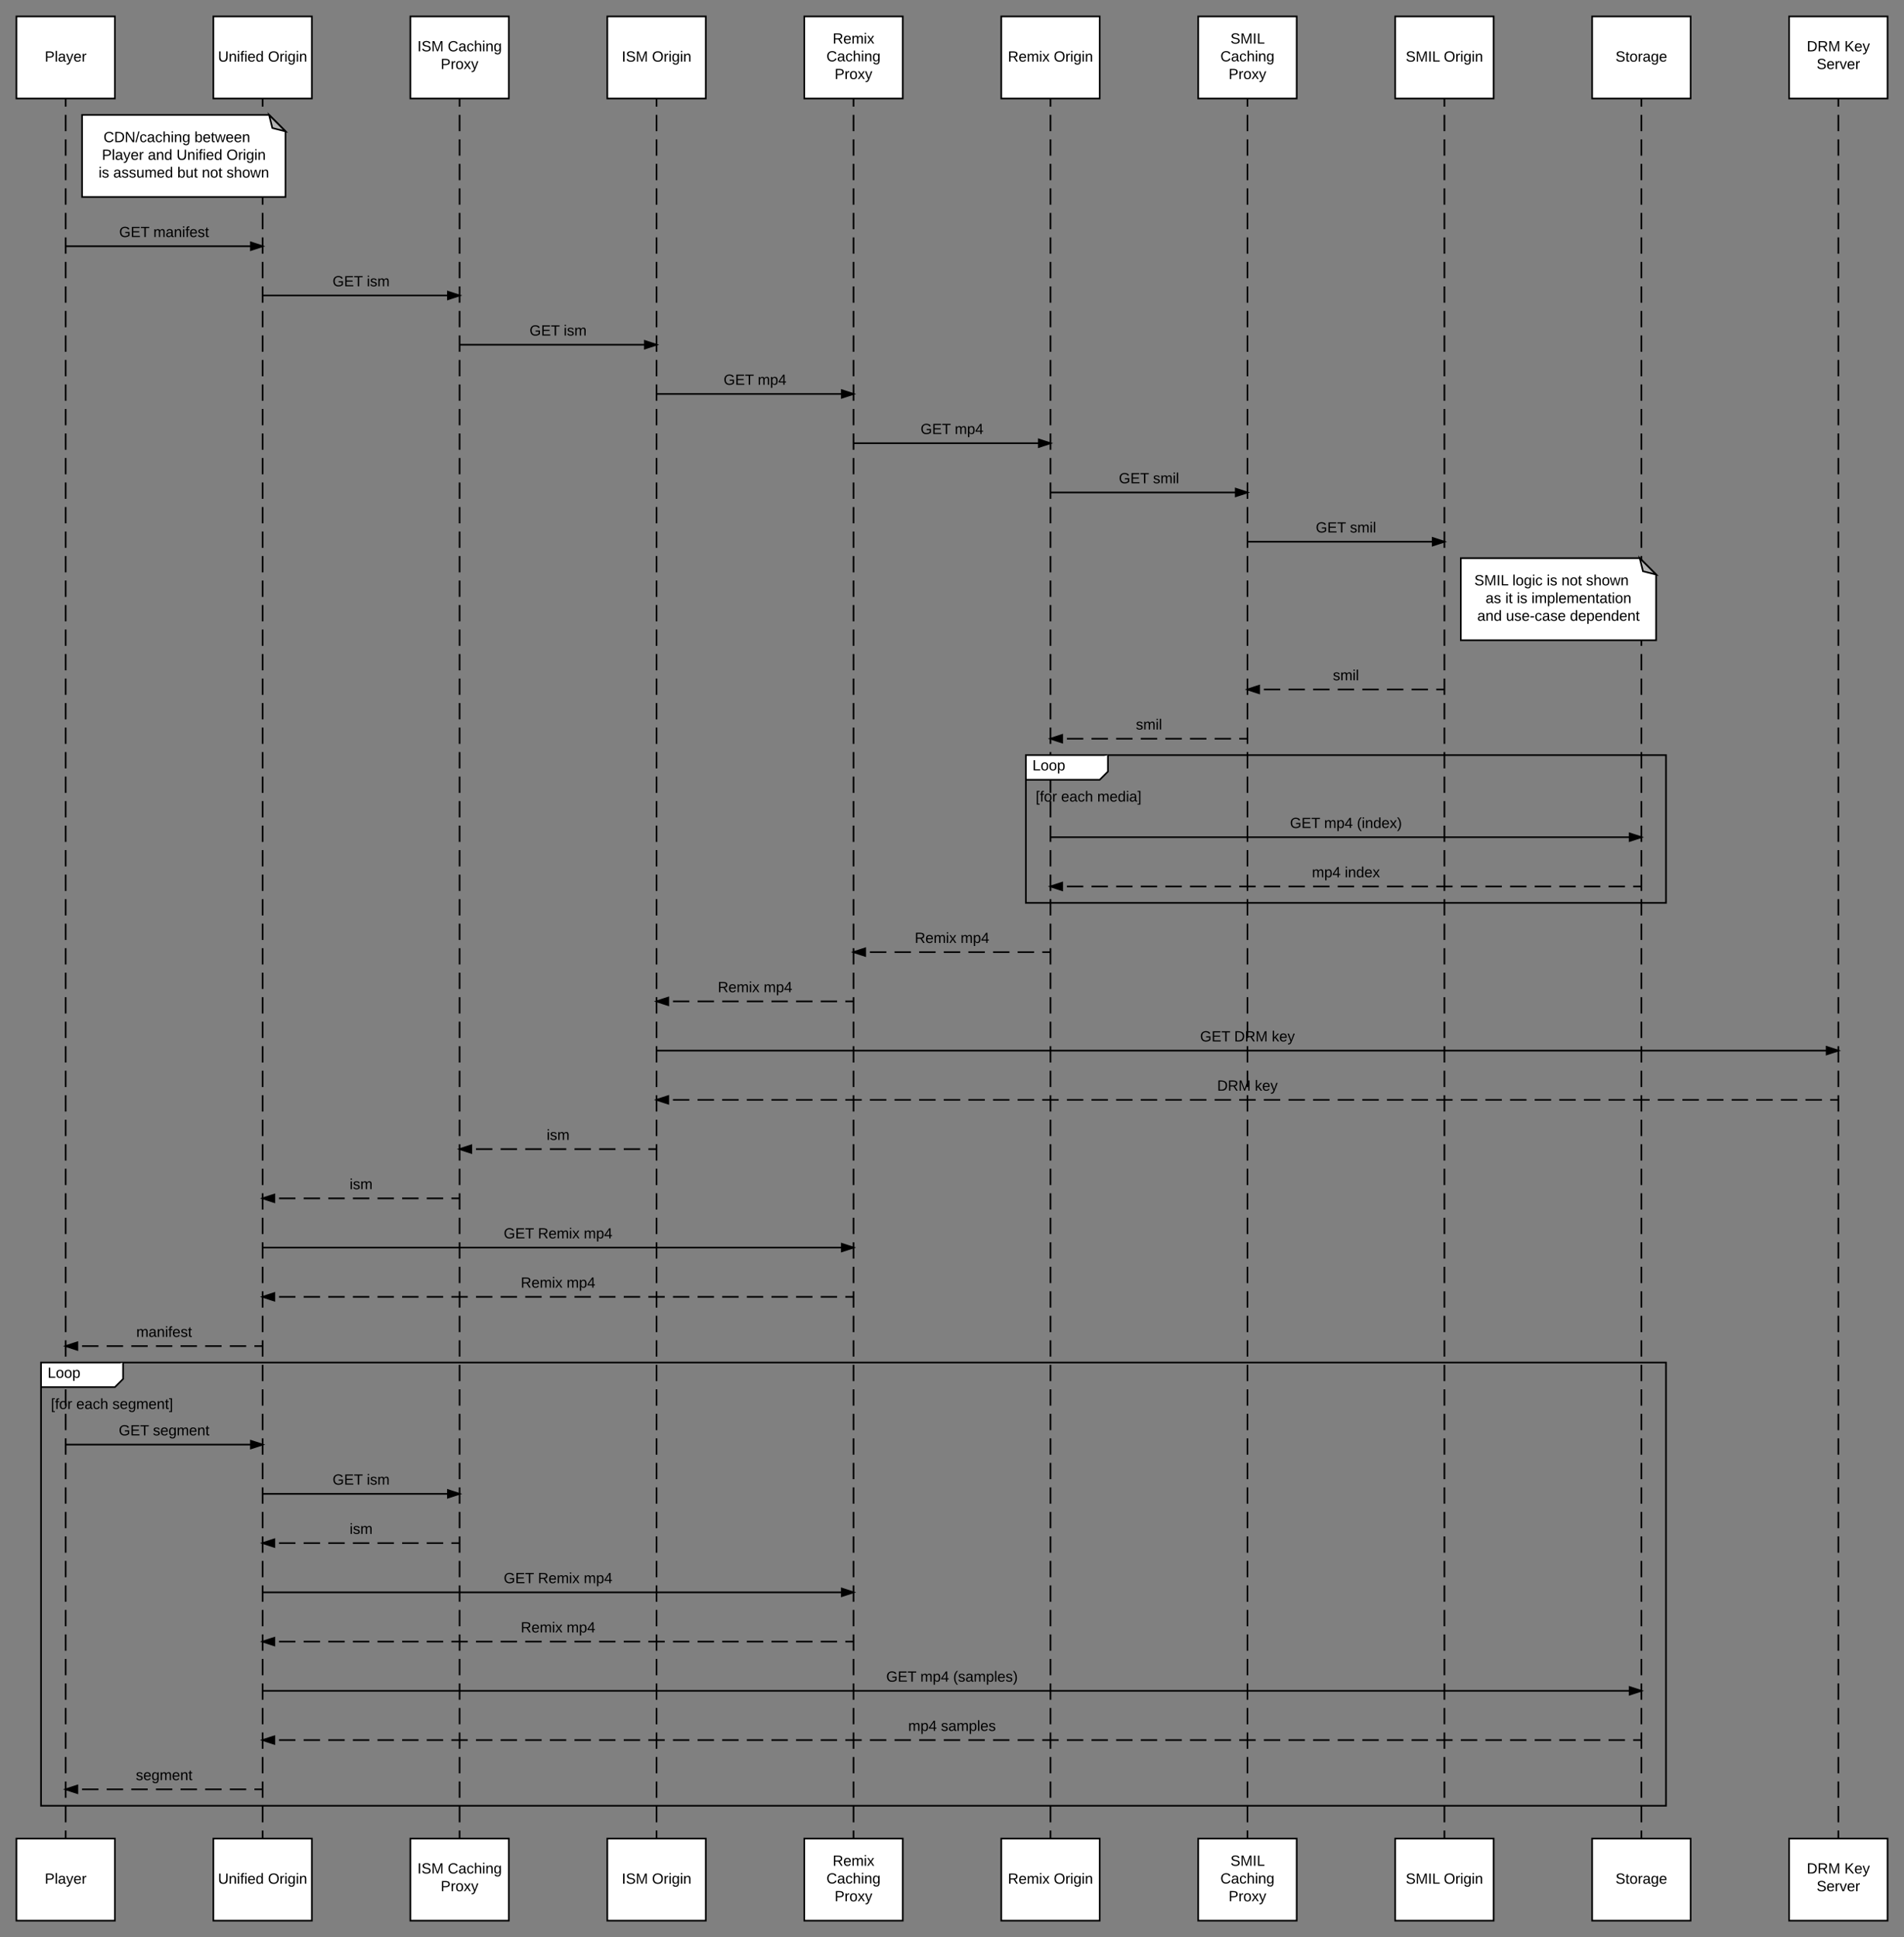 <svg xmlns="http://www.w3.org/2000/svg" xmlns:xlink="http://www.w3.org/1999/xlink" xmlns:lucid="lucid" width="2320" height="2360"><rect width="100%" height="100%" fill="#808080" stroke="none"/><g transform="translate(-80 -80)" lucid:page-tab-id="0_0"><path d="M100 100h120v100H100z" stroke="#000" stroke-width="2" fill="#fff"/><use xlink:href="#a" transform="matrix(1,0,0,1,100,100) translate(34.555 55.025)"/><path d="M100 2320h120v100H100z" stroke="#000" stroke-width="2" fill="#fff"/><use xlink:href="#a" transform="matrix(1,0,0,1,100,2320) translate(34.555 55.025)"/><path d="M160 200v2120" fill="none"/><path d="M160 200v9.95m0 9.96v19.9m0 9.97v19.9m0 9.95v19.9m0 9.96v19.9m0 9.96v19.9m0 9.96v19.9m0 9.96v19.9m0 9.96v19.9m0 9.96v19.9m0 9.96v19.9m0 9.96v19.9m0 9.96v19.9m0 9.96v19.9m0 9.96v19.9m0 9.95v19.9m0 9.96v19.9m0 9.95v19.9m0 9.96v19.92m0 9.95v19.9m0 9.96v19.9m0 9.96V837m0 9.95v19.9m0 9.96v19.9m0 9.97v19.9m0 9.96v19.9m0 9.95v19.9m0 9.96v19.9m0 9.96v19.9m0 9.96v19.9m0 9.96v19.9m0 9.96v19.9m0 9.96v19.9m0 9.96v19.9m0 9.96v19.9m0 9.96v19.9m0 9.96v19.9m0 9.96v19.9m0 9.95v19.9m0 9.95v19.9m0 9.96v19.92m0 9.95v19.9m0 9.96v19.9m0 9.96v19.9m0 9.95v19.9m0 9.96v19.92m0 9.95v19.9m0 9.96v19.9m0 9.96v19.9m0 9.95v19.9m0 9.95v19.9m0 9.96v19.9m0 9.96v19.9m0 9.96v19.9m0 9.96v19.9m0 9.96v19.9m0 9.96v19.9m0 9.96v19.9m0 9.96v19.9m0 9.96v19.9m0 9.96v19.9m0 9.96v19.9m0 9.95v19.92m0 9.95v19.9m0 9.96v19.9m0 9.96v19.9m0 9.95v19.9m0 9.96v19.92m0 9.95v19.9m0 9.96v19.9m0 9.96v19.9m0 9.95v9.95" stroke="#000" stroke-width="2" fill="none"/><path/><path/><path d="M340 100h120v100H340z" stroke="#000" stroke-width="2" fill="#fff"/><use xlink:href="#b" transform="matrix(1,0,0,1,340,100) translate(5.655 55.025)"/><use xlink:href="#c" transform="matrix(1,0,0,1,340,100) translate(66.505 55.025)"/><path d="M340 2320h120v100H340z" stroke="#000" stroke-width="2" fill="#fff"/><use xlink:href="#b" transform="matrix(1,0,0,1,340,2320) translate(5.655 55.025)"/><use xlink:href="#c" transform="matrix(1,0,0,1,340,2320) translate(66.505 55.025)"/><path d="M400 200v2120" fill="none"/><path d="M400 200v9.95m0 9.96v19.9m0 9.97v19.9m0 9.95v19.9m0 9.96v19.9m0 9.96v19.9m0 9.96v19.9m0 9.96v19.9m0 9.96v19.9m0 9.96v19.9m0 9.96v19.9m0 9.96v19.9m0 9.96v19.9m0 9.96v19.9m0 9.96v19.9m0 9.95v19.9m0 9.96v19.9m0 9.95v19.9m0 9.96v19.92m0 9.95v19.9m0 9.96v19.9m0 9.96V837m0 9.95v19.9m0 9.96v19.9m0 9.97v19.9m0 9.96v19.9m0 9.95v19.9m0 9.96v19.9m0 9.96v19.9m0 9.96v19.9m0 9.96v19.9m0 9.96v19.9m0 9.96v19.9m0 9.96v19.9m0 9.96v19.9m0 9.96v19.9m0 9.96v19.9m0 9.96v19.9m0 9.95v19.9m0 9.95v19.9m0 9.96v19.92m0 9.95v19.9m0 9.96v19.9m0 9.96v19.9m0 9.95v19.9m0 9.96v19.92m0 9.95v19.9m0 9.96v19.9m0 9.96v19.9m0 9.95v19.9m0 9.95v19.9m0 9.96v19.9m0 9.96v19.9m0 9.96v19.9m0 9.96v19.9m0 9.96v19.9m0 9.96v19.9m0 9.96v19.9m0 9.96v19.9m0 9.96v19.9m0 9.96v19.9m0 9.96v19.9m0 9.95v19.92m0 9.95v19.9m0 9.96v19.9m0 9.96v19.9m0 9.95v19.9m0 9.96v19.92m0 9.95v19.9m0 9.96v19.9m0 9.96v19.9m0 9.95v9.95" stroke="#000" stroke-width="2" fill="none"/><path/><path/><path d="M580 100h120v100H580z" stroke="#000" stroke-width="2" fill="#fff"/><use xlink:href="#d" transform="matrix(1,0,0,1,580,100) translate(8.58 42.525)"/><use xlink:href="#e" transform="matrix(1,0,0,1,580,100) translate(45.53 42.525)"/><use xlink:href="#f" transform="matrix(1,0,0,1,580,100) translate(37.03 64.125)"/><path d="M580 2320h120v100H580z" stroke="#000" stroke-width="2" fill="#fff"/><use xlink:href="#d" transform="matrix(1,0,0,1,580,2320) translate(8.58 42.525)"/><use xlink:href="#e" transform="matrix(1,0,0,1,580,2320) translate(45.53 42.525)"/><use xlink:href="#f" transform="matrix(1,0,0,1,580,2320) translate(37.03 64.125)"/><path d="M640 200v2120" fill="none"/><path d="M640 200v9.95m0 9.96v19.9m0 9.97v19.9m0 9.95v19.9m0 9.96v19.9m0 9.96v19.9m0 9.96v19.9m0 9.96v19.9m0 9.96v19.9m0 9.96v19.9m0 9.96v19.9m0 9.96v19.9m0 9.96v19.9m0 9.96v19.9m0 9.96v19.9m0 9.95v19.9m0 9.96v19.9m0 9.95v19.9m0 9.96v19.92m0 9.95v19.9m0 9.96v19.9m0 9.96V837m0 9.95v19.9m0 9.96v19.9m0 9.97v19.9m0 9.96v19.9m0 9.95v19.9m0 9.96v19.9m0 9.96v19.9m0 9.96v19.9m0 9.96v19.9m0 9.96v19.9m0 9.96v19.9m0 9.96v19.9m0 9.96v19.9m0 9.96v19.9m0 9.96v19.9m0 9.96v19.9m0 9.95v19.9m0 9.95v19.9m0 9.96v19.92m0 9.95v19.9m0 9.96v19.9m0 9.96v19.9m0 9.95v19.9m0 9.96v19.92m0 9.95v19.9m0 9.96v19.9m0 9.96v19.9m0 9.95v19.9m0 9.95v19.9m0 9.96v19.9m0 9.96v19.9m0 9.96v19.9m0 9.96v19.9m0 9.96v19.9m0 9.96v19.9m0 9.96v19.9m0 9.96v19.9m0 9.96v19.9m0 9.96v19.9m0 9.96v19.9m0 9.95v19.92m0 9.95v19.9m0 9.96v19.9m0 9.96v19.9m0 9.95v19.9m0 9.96v19.92m0 9.95v19.9m0 9.96v19.9m0 9.96v19.9m0 9.95v9.95" stroke="#000" stroke-width="2" fill="none"/><path/><path/><path d="M820 100h120v100H820z" stroke="#000" stroke-width="2" fill="#fff"/><use xlink:href="#d" transform="matrix(1,0,0,1,820,100) translate(17.605 55.025)"/><use xlink:href="#c" transform="matrix(1,0,0,1,820,100) translate(54.555 55.025)"/><path d="M820 2320h120v100H820z" stroke="#000" stroke-width="2" fill="#fff"/><use xlink:href="#d" transform="matrix(1,0,0,1,820,2320) translate(17.605 55.025)"/><use xlink:href="#c" transform="matrix(1,0,0,1,820,2320) translate(54.555 55.025)"/><path d="M880 200v2120" fill="none"/><path d="M880 200v9.95m0 9.96v19.9m0 9.97v19.9m0 9.95v19.9m0 9.96v19.9m0 9.96v19.9m0 9.96v19.9m0 9.96v19.9m0 9.96v19.9m0 9.96v19.9m0 9.96v19.9m0 9.96v19.9m0 9.96v19.9m0 9.96v19.9m0 9.96v19.9m0 9.95v19.9m0 9.96v19.9m0 9.95v19.9m0 9.96v19.92m0 9.95v19.9m0 9.96v19.9m0 9.96V837m0 9.95v19.9m0 9.96v19.9m0 9.97v19.9m0 9.96v19.9m0 9.95v19.9m0 9.96v19.9m0 9.96v19.9m0 9.96v19.9m0 9.96v19.9m0 9.96v19.9m0 9.96v19.9m0 9.96v19.9m0 9.96v19.9m0 9.96v19.9m0 9.96v19.9m0 9.96v19.9m0 9.95v19.9m0 9.95v19.9m0 9.96v19.92m0 9.95v19.9m0 9.96v19.9m0 9.96v19.9m0 9.95v19.9m0 9.96v19.92m0 9.95v19.9m0 9.96v19.9m0 9.96v19.9m0 9.95v19.9m0 9.95v19.9m0 9.96v19.9m0 9.96v19.9m0 9.96v19.9m0 9.96v19.9m0 9.96v19.9m0 9.96v19.9m0 9.96v19.9m0 9.96v19.9m0 9.96v19.9m0 9.96v19.9m0 9.96v19.9m0 9.95v19.92m0 9.95v19.9m0 9.96v19.9m0 9.96v19.9m0 9.95v19.9m0 9.96v19.92m0 9.95v19.9m0 9.96v19.9m0 9.96v19.9m0 9.95v9.95" stroke="#000" stroke-width="2" fill="none"/><path/><path/><path d="M1060 100h120v100h-120z" stroke="#000" stroke-width="2" fill="#fff"/><use xlink:href="#g" transform="matrix(1,0,0,1,1060,100) translate(34.58 33.15)"/><use xlink:href="#e" transform="matrix(1,0,0,1,1060,100) translate(27.055 54.75)"/><use xlink:href="#f" transform="matrix(1,0,0,1,1060,100) translate(37.03 76.35)"/><path d="M1060 2320h120v100h-120z" stroke="#000" stroke-width="2" fill="#fff"/><use xlink:href="#g" transform="matrix(1,0,0,1,1060,2320) translate(34.58 33.15)"/><use xlink:href="#e" transform="matrix(1,0,0,1,1060,2320) translate(27.055 54.75)"/><use xlink:href="#f" transform="matrix(1,0,0,1,1060,2320) translate(37.03 76.35)"/><path d="M1120 200v2120" fill="none"/><path d="M1120 200v9.95m0 9.96v19.9m0 9.97v19.9m0 9.95v19.9m0 9.96v19.9m0 9.96v19.9m0 9.96v19.9m0 9.96v19.9m0 9.96v19.9m0 9.96v19.9m0 9.96v19.9m0 9.96v19.9m0 9.96v19.9m0 9.96v19.9m0 9.96v19.9m0 9.95v19.9m0 9.96v19.9m0 9.95v19.9m0 9.96v19.92m0 9.95v19.9m0 9.96v19.9m0 9.96V837m0 9.95v19.9m0 9.96v19.9m0 9.97v19.9m0 9.96v19.9m0 9.95v19.9m0 9.96v19.9m0 9.96v19.9m0 9.96v19.9m0 9.96v19.9m0 9.96v19.9m0 9.96v19.9m0 9.96v19.9m0 9.96v19.9m0 9.96v19.9m0 9.96v19.9m0 9.96v19.9m0 9.95v19.9m0 9.95v19.9m0 9.96v19.92m0 9.95v19.9m0 9.96v19.9m0 9.96v19.9m0 9.95v19.9m0 9.96v19.92m0 9.95v19.9m0 9.96v19.9m0 9.96v19.9m0 9.95v19.9m0 9.95v19.9m0 9.96v19.9m0 9.96v19.9m0 9.96v19.9m0 9.96v19.9m0 9.96v19.9m0 9.96v19.9m0 9.96v19.9m0 9.96v19.9m0 9.96v19.9m0 9.96v19.9m0 9.96v19.9m0 9.95v19.92m0 9.95v19.9m0 9.96v19.9m0 9.96v19.9m0 9.95v19.9m0 9.96v19.92m0 9.95v19.9m0 9.96v19.9m0 9.96v19.9m0 9.95v9.95" stroke="#000" stroke-width="2" fill="none"/><path/><path/><path d="M1300 100h120v100h-120z" stroke="#000" stroke-width="2" fill="#fff"/><use xlink:href="#h" transform="matrix(1,0,0,1,1300,100) translate(8.155 55.025)"/><use xlink:href="#c" transform="matrix(1,0,0,1,1300,100) translate(64.005 55.025)"/><path d="M1300 2320h120v100h-120z" stroke="#000" stroke-width="2" fill="#fff"/><use xlink:href="#h" transform="matrix(1,0,0,1,1300,2320) translate(8.155 55.025)"/><use xlink:href="#c" transform="matrix(1,0,0,1,1300,2320) translate(64.005 55.025)"/><path d="M1360 200v2120" fill="none"/><path d="M1360 200v9.95m0 9.96v19.9m0 9.97v19.9m0 9.95v19.9m0 9.96v19.9m0 9.96v19.9m0 9.96v19.9m0 9.96v19.9m0 9.96v19.9m0 9.96v19.9m0 9.96v19.9m0 9.96v19.9m0 9.96v19.9m0 9.96v19.9m0 9.96v19.9m0 9.95v19.9m0 9.96v19.9m0 9.95v19.9m0 9.96v19.92m0 9.95v19.9m0 9.96v19.9m0 9.96V837m0 9.95v19.9m0 9.96v19.9m0 9.97v19.9m0 9.96v19.9m0 9.95v19.9m0 9.96v19.9m0 9.96v19.9m0 9.96v19.9m0 9.96v19.9m0 9.96v19.9m0 9.96v19.9m0 9.96v19.9m0 9.96v19.9m0 9.96v19.9m0 9.96v19.9m0 9.96v19.9m0 9.95v19.9m0 9.95v19.9m0 9.96v19.92m0 9.95v19.9m0 9.96v19.9m0 9.96v19.9m0 9.95v19.9m0 9.96v19.92m0 9.95v19.9m0 9.96v19.9m0 9.96v19.9m0 9.95v19.9m0 9.95v19.9m0 9.96v19.9m0 9.96v19.9m0 9.96v19.9m0 9.96v19.9m0 9.96v19.9m0 9.96v19.9m0 9.96v19.9m0 9.96v19.9m0 9.96v19.9m0 9.96v19.9m0 9.96v19.9m0 9.95v19.92m0 9.95v19.9m0 9.96v19.9m0 9.96v19.9m0 9.95v19.9m0 9.96v19.92m0 9.95v19.9m0 9.96v19.9m0 9.96v19.9m0 9.95v9.95" stroke="#000" stroke-width="2" fill="none"/><path/><path/><path d="M1540 100h120v100h-120z" stroke="#000" stroke-width="2" fill="#fff"/><use xlink:href="#i" transform="matrix(1,0,0,1,1540,100) translate(39.355 33.15)"/><use xlink:href="#e" transform="matrix(1,0,0,1,1540,100) translate(27.055 54.75)"/><use xlink:href="#f" transform="matrix(1,0,0,1,1540,100) translate(37.03 76.35)"/><path d="M1540 2320h120v100h-120z" stroke="#000" stroke-width="2" fill="#fff"/><use xlink:href="#i" transform="matrix(1,0,0,1,1540,2320) translate(39.355 33.15)"/><use xlink:href="#e" transform="matrix(1,0,0,1,1540,2320) translate(27.055 54.75)"/><use xlink:href="#f" transform="matrix(1,0,0,1,1540,2320) translate(37.03 76.35)"/><path d="M1600 200v2120" fill="none"/><path d="M1600 200v9.95m0 9.96v19.9m0 9.97v19.9m0 9.95v19.9m0 9.96v19.9m0 9.96v19.9m0 9.96v19.9m0 9.96v19.9m0 9.96v19.9m0 9.96v19.9m0 9.96v19.9m0 9.96v19.9m0 9.96v19.9m0 9.96v19.9m0 9.96v19.9m0 9.95v19.9m0 9.96v19.9m0 9.95v19.9m0 9.96v19.92m0 9.95v19.9m0 9.96v19.9m0 9.96V837m0 9.95v19.9m0 9.96v19.9m0 9.97v19.9m0 9.96v19.9m0 9.95v19.9m0 9.96v19.9m0 9.96v19.9m0 9.96v19.9m0 9.96v19.9m0 9.96v19.9m0 9.96v19.9m0 9.96v19.9m0 9.96v19.9m0 9.96v19.9m0 9.96v19.9m0 9.96v19.9m0 9.95v19.9m0 9.95v19.9m0 9.96v19.92m0 9.95v19.9m0 9.96v19.9m0 9.96v19.9m0 9.95v19.9m0 9.96v19.92m0 9.95v19.9m0 9.96v19.9m0 9.96v19.9m0 9.95v19.9m0 9.95v19.9m0 9.96v19.9m0 9.96v19.9m0 9.96v19.9m0 9.96v19.9m0 9.96v19.9m0 9.96v19.9m0 9.96v19.9m0 9.96v19.9m0 9.96v19.9m0 9.96v19.9m0 9.96v19.9m0 9.95v19.92m0 9.95v19.9m0 9.96v19.9m0 9.96v19.9m0 9.95v19.9m0 9.96v19.92m0 9.95v19.9m0 9.96v19.9m0 9.96v19.9m0 9.95v9.95" stroke="#000" stroke-width="2" fill="none"/><path/><path/><path d="M1780 100h120v100h-120z" stroke="#000" stroke-width="2" fill="#fff"/><use xlink:href="#j" transform="matrix(1,0,0,1,1780,100) translate(12.93 55.025)"/><use xlink:href="#c" transform="matrix(1,0,0,1,1780,100) translate(59.23 55.025)"/><path d="M1780 2320h120v100h-120z" stroke="#000" stroke-width="2" fill="#fff"/><use xlink:href="#j" transform="matrix(1,0,0,1,1780,2320) translate(12.93 55.025)"/><use xlink:href="#c" transform="matrix(1,0,0,1,1780,2320) translate(59.23 55.025)"/><path d="M1840 200v2120" fill="none"/><path d="M1840 200v9.95m0 9.96v19.9m0 9.97v19.9m0 9.95v19.9m0 9.96v19.9m0 9.96v19.9m0 9.96v19.9m0 9.96v19.9m0 9.96v19.9m0 9.96v19.9m0 9.96v19.9m0 9.96v19.9m0 9.96v19.9m0 9.96v19.9m0 9.96v19.9m0 9.95v19.9m0 9.96v19.9m0 9.95v19.9m0 9.96v19.92m0 9.95v19.9m0 9.96v19.9m0 9.96V837m0 9.95v19.9m0 9.96v19.9m0 9.97v19.9m0 9.96v19.9m0 9.95v19.9m0 9.96v19.9m0 9.96v19.9m0 9.96v19.9m0 9.96v19.9m0 9.96v19.9m0 9.96v19.9m0 9.96v19.9m0 9.96v19.9m0 9.96v19.9m0 9.96v19.9m0 9.96v19.9m0 9.95v19.9m0 9.95v19.9m0 9.96v19.92m0 9.95v19.9m0 9.96v19.9m0 9.96v19.9m0 9.95v19.9m0 9.96v19.92m0 9.95v19.9m0 9.96v19.9m0 9.96v19.9m0 9.95v19.9m0 9.95v19.9m0 9.96v19.9m0 9.96v19.9m0 9.96v19.9m0 9.96v19.9m0 9.96v19.9m0 9.96v19.9m0 9.96v19.9m0 9.96v19.9m0 9.96v19.9m0 9.96v19.9m0 9.96v19.9m0 9.95v19.92m0 9.95v19.9m0 9.96v19.9m0 9.96v19.9m0 9.95v19.9m0 9.96v19.92m0 9.95v19.9m0 9.96v19.9m0 9.96v19.9m0 9.95v9.95" stroke="#000" stroke-width="2" fill="none"/><path/><path/><path d="M2020 100h120v100h-120z" stroke="#000" stroke-width="2" fill="#fff"/><use xlink:href="#k" transform="matrix(1,0,0,1,2020,100) translate(28.53 55.025)"/><path d="M2020 2320h120v100h-120z" stroke="#000" stroke-width="2" fill="#fff"/><use xlink:href="#k" transform="matrix(1,0,0,1,2020,2320) translate(28.53 55.025)"/><path d="M2080 200v2120" fill="none"/><path d="M2080 200v9.95m0 9.96v19.9m0 9.97v19.9m0 9.95v19.9m0 9.96v19.9m0 9.96v19.9m0 9.96v19.9m0 9.96v19.9m0 9.96v19.9m0 9.96v19.9m0 9.96v19.9m0 9.96v19.9m0 9.96v19.9m0 9.96v19.9m0 9.96v19.9m0 9.95v19.9m0 9.96v19.9m0 9.95v19.9m0 9.96v19.92m0 9.95v19.9m0 9.96v19.9m0 9.96V837m0 9.95v19.9m0 9.96v19.9m0 9.97v19.9m0 9.96v19.9m0 9.95v19.9m0 9.96v19.9m0 9.96v19.9m0 9.96v19.9m0 9.96v19.9m0 9.96v19.9m0 9.96v19.9m0 9.96v19.9m0 9.96v19.9m0 9.96v19.9m0 9.96v19.9m0 9.96v19.9m0 9.95v19.9m0 9.95v19.9m0 9.96v19.92m0 9.95v19.9m0 9.96v19.9m0 9.96v19.9m0 9.95v19.9m0 9.96v19.92m0 9.95v19.9m0 9.96v19.9m0 9.96v19.9m0 9.95v19.9m0 9.95v19.9m0 9.96v19.9m0 9.96v19.9m0 9.96v19.9m0 9.96v19.9m0 9.96v19.9m0 9.96v19.9m0 9.96v19.9m0 9.96v19.9m0 9.96v19.9m0 9.96v19.9m0 9.96v19.9m0 9.95v19.92m0 9.95v19.9m0 9.96v19.9m0 9.96v19.9m0 9.95v19.9m0 9.96v19.92m0 9.95v19.9m0 9.96v19.9m0 9.96v19.9m0 9.95v9.95" stroke="#000" stroke-width="2" fill="none"/><path/><path/><path d="M2260 100h120v100h-120z" stroke="#000" stroke-width="2" fill="#fff"/><use xlink:href="#l" transform="matrix(1,0,0,1,2260,100) translate(21.58 42.525)"/><use xlink:href="#m" transform="matrix(1,0,0,1,2260,100) translate(67.43 42.525)"/><use xlink:href="#n" transform="matrix(1,0,0,1,2260,100) translate(33.555 64.125)"/><path d="M2260 2320h120v100h-120z" stroke="#000" stroke-width="2" fill="#fff"/><use xlink:href="#l" transform="matrix(1,0,0,1,2260,2320) translate(21.58 42.525)"/><use xlink:href="#m" transform="matrix(1,0,0,1,2260,2320) translate(67.43 42.525)"/><use xlink:href="#n" transform="matrix(1,0,0,1,2260,2320) translate(33.555 64.125)"/><path d="M2320 200v2120" fill="none"/><path d="M2320 200v9.95m0 9.96v19.9m0 9.97v19.9m0 9.95v19.9m0 9.96v19.9m0 9.96v19.9m0 9.96v19.9m0 9.96v19.9m0 9.96v19.9m0 9.96v19.9m0 9.96v19.9m0 9.96v19.9m0 9.96v19.9m0 9.96v19.9m0 9.96v19.9m0 9.95v19.9m0 9.96v19.9m0 9.95v19.9m0 9.96v19.92m0 9.95v19.9m0 9.96v19.9m0 9.96V837m0 9.95v19.9m0 9.96v19.9m0 9.97v19.9m0 9.96v19.9m0 9.95v19.9m0 9.96v19.9m0 9.96v19.9m0 9.96v19.9m0 9.96v19.9m0 9.96v19.9m0 9.96v19.9m0 9.96v19.9m0 9.96v19.9m0 9.96v19.9m0 9.96v19.9m0 9.96v19.9m0 9.95v19.9m0 9.95v19.9m0 9.96v19.92m0 9.95v19.9m0 9.96v19.9m0 9.96v19.9m0 9.95v19.9m0 9.96v19.92m0 9.95v19.9m0 9.96v19.9m0 9.96v19.9m0 9.95v19.9m0 9.95v19.9m0 9.96v19.9m0 9.96v19.9m0 9.96v19.9m0 9.96v19.9m0 9.96v19.9m0 9.96v19.9m0 9.96v19.9m0 9.96v19.9m0 9.96v19.9m0 9.96v19.9m0 9.96v19.9m0 9.95v19.92m0 9.95v19.9m0 9.96v19.9m0 9.96v19.9m0 9.95v19.9m0 9.96v19.92m0 9.95v19.9m0 9.96v19.9m0 9.96v19.9m0 9.95v9.95" stroke="#000" stroke-width="2" fill="none"/><path/><path/><path d="M180 220h227.85l20 20v80H180z" stroke="#000" stroke-width="2" fill="#fff"/><path d="M407.85 220l20 20-16-4z" stroke="#000" stroke-width="2" fill="#b3b3b3"/><use xlink:href="#o" transform="matrix(1,0,0,1,180,220) translate(26.13 33.15)"/><use xlink:href="#p" transform="matrix(1,0,0,1,180,220) translate(136.93 33.15)"/><use xlink:href="#q" transform="matrix(1,0,0,1,180,220) translate(24.205 54.75)"/><use xlink:href="#r" transform="matrix(1,0,0,1,180,220) translate(80.105 54.75)"/><use xlink:href="#s" transform="matrix(1,0,0,1,180,220) translate(115.105 54.75)"/><use xlink:href="#t" transform="matrix(1,0,0,1,180,220) translate(175.955 54.75)"/><use xlink:href="#u" transform="matrix(1,0,0,1,180,220) translate(20.08 76.35)"/><use xlink:href="#v" transform="matrix(1,0,0,1,180,220) translate(38.03 76.35)"/><use xlink:href="#w" transform="matrix(1,0,0,1,180,220) translate(115.98 76.35)"/><use xlink:href="#x" transform="matrix(1,0,0,1,180,220) translate(145.98 76.35)"/><use xlink:href="#y" transform="matrix(1,0,0,1,180,220) translate(175.98 76.35)"/><path d="M160 380h240" stroke="#000" stroke-width="2" fill="none"/><path d="M400 380l-14.27 4.64v-9.28z" stroke="#000" stroke-width="2"/><use xlink:href="#z" transform="matrix(1,0,0,1,225.25,354.4) translate(0 14.4)"/><use xlink:href="#A" transform="matrix(1,0,0,1,225.25,354.4) translate(41.6 14.4)"/><path d="M400 440h240" stroke="#000" stroke-width="2" fill="none"/><path d="M640 440l-14.27 4.64v-9.28z" stroke="#000" stroke-width="2"/><use xlink:href="#z" transform="matrix(1,0,0,1,485.25,414.4) translate(0 14.4)"/><use xlink:href="#B" transform="matrix(1,0,0,1,485.25,414.4) translate(41.6 14.4)"/><path d="M640 500h240" stroke="#000" stroke-width="2" fill="none"/><path d="M880 500l-14.27 4.64v-9.28z" stroke="#000" stroke-width="2"/><use xlink:href="#z" transform="matrix(1,0,0,1,725.25,474.4) translate(0 14.4)"/><use xlink:href="#B" transform="matrix(1,0,0,1,725.25,474.4) translate(41.6 14.4)"/><path d="M880 560h240" stroke="#000" stroke-width="2" fill="none"/><path d="M1120 560l-14.27 4.64v-9.28z" stroke="#000" stroke-width="2"/><use xlink:href="#z" transform="matrix(1,0,0,1,961.725,534.4) translate(0 14.4)"/><use xlink:href="#C" transform="matrix(1,0,0,1,961.725,534.4) translate(41.6 14.4)"/><path d="M1120 620h240" stroke="#000" stroke-width="2" fill="none"/><path d="M1360 620l-14.27 4.64v-9.28z" stroke="#000" stroke-width="2"/><use xlink:href="#z" transform="matrix(1,0,0,1,1201.725,594.4) translate(0 14.4)"/><use xlink:href="#C" transform="matrix(1,0,0,1,1201.725,594.4) translate(41.6 14.4)"/><path d="M1360 680h240" stroke="#000" stroke-width="2" fill="none"/><path d="M1600 680l-14.27 4.64v-9.28z" stroke="#000" stroke-width="2"/><use xlink:href="#z" transform="matrix(1,0,0,1,1443.275,654.4) translate(0 14.4)"/><use xlink:href="#D" transform="matrix(1,0,0,1,1443.275,654.4) translate(41.6 14.4)"/><path d="M1600 740h240" stroke="#000" stroke-width="2" fill="none"/><path d="M1840 740l-14.27 4.64v-9.28z" stroke="#000" stroke-width="2"/><use xlink:href="#z" transform="matrix(1,0,0,1,1683.275,714.4) translate(0 14.4)"/><use xlink:href="#D" transform="matrix(1,0,0,1,1683.275,714.4) translate(41.6 14.4)"/><path d="M1860 760h217.95l20 20v80H1860z" stroke="#000" stroke-width="2" fill="#fff"/><path d="M2077.95 760l20 20-16-4z" stroke="#000" stroke-width="2" fill="#b3b3b3"/><use xlink:href="#j" transform="matrix(1,0,0,1,1860,760) translate(16.455 33.15)"/><use xlink:href="#E" transform="matrix(1,0,0,1,1860,760) translate(62.755 33.15)"/><use xlink:href="#F" transform="matrix(1,0,0,1,1860,760) translate(104.655 33.15)"/><use xlink:href="#x" transform="matrix(1,0,0,1,1860,760) translate(122.605 33.15)"/><use xlink:href="#G" transform="matrix(1,0,0,1,1860,760) translate(152.605 33.15)"/><use xlink:href="#H" transform="matrix(1,0,0,1,1860,760) translate(30.18 54.75)"/><use xlink:href="#I" transform="matrix(1,0,0,1,1860,760) translate(54.18 54.75)"/><use xlink:href="#F" transform="matrix(1,0,0,1,1860,760) translate(68.13 54.75)"/><use xlink:href="#J" transform="matrix(1,0,0,1,1860,760) translate(86.08 54.75)"/><use xlink:href="#K" transform="matrix(1,0,0,1,1860,760) translate(20.03 76.35)"/><use xlink:href="#L" transform="matrix(1,0,0,1,1860,760) translate(55.03 76.35)"/><use xlink:href="#M" transform="matrix(1,0,0,1,1860,760) translate(132.98 76.35)"/><path d="M1840 920h-240" fill="none"/><path d="M1840 920h-10m-10 0h-20m-10 0h-20m-10 0h-20m-10 0h-20m-10 0h-20m-10 0h-20m-10 0h-20m-10 0h-10" stroke="#000" stroke-width="2" fill="none"/><path d="M1600 920l14.27-4.64v9.28z" stroke="#000" stroke-width="2"/><use xlink:href="#N" transform="matrix(1,0,0,1,1704.075,894.4) translate(0 14.4)"/><path d="M1600 980h-240" fill="none"/><path d="M1600 980h-10m-10 0h-20m-10 0h-20m-10 0h-20m-10 0h-20m-10 0h-20m-10 0h-20m-10 0h-20m-10 0h-10" stroke="#000" stroke-width="2" fill="none"/><path d="M1360 980l14.27-4.64v9.28z" stroke="#000" stroke-width="2"/><use xlink:href="#N" transform="matrix(1,0,0,1,1464.075,954.4) translate(0 14.4)"/><path d="M1330 1000h100v20l-10 10h-90z" fill="#fff"/><path d="M1330 1000h780v180h-780z" stroke="#000" stroke-width="2" fill="none"/><path d="M1430 1000v20l-10 10h-90" stroke="#000" stroke-width="2" fill="#fff"/><use xlink:href="#O" transform="matrix(1,0,0,1,1338,1000) translate(0 18.6)"/><use xlink:href="#P" transform="matrix(1,0,0,1,1342,1038) translate(0 18.6)"/><use xlink:href="#Q" transform="matrix(1,0,0,1,1342,1038) translate(30.95 18.6)"/><use xlink:href="#R" transform="matrix(1,0,0,1,1342,1038) translate(74.95 18.6)"/><path d="M1360 1100h720" stroke="#000" stroke-width="2" fill="none"/><path d="M2080 1100l-14.27 4.64v-9.28z" stroke="#000" stroke-width="2"/><use xlink:href="#z" transform="matrix(1,0,0,1,1651.8,1074.4) translate(0 14.4)"/><use xlink:href="#S" transform="matrix(1,0,0,1,1651.8,1074.4) translate(41.6 14.4)"/><use xlink:href="#T" transform="matrix(1,0,0,1,1651.8,1074.4) translate(81.55 14.4)"/><path d="M2080 1160h-720" fill="none"/><path d="M2080 1160h-10m-10 0h-20m-10 0h-20m-10 0h-20m-10 0h-20m-10 0h-20m-10 0h-20m-10 0h-20m-10 0h-20m-10 0h-20m-10 0h-20m-10 0h-20m-10 0h-20m-10 0h-20m-10 0h-20m-10 0h-20m-10 0h-20m-10 0h-20m-10 0h-20m-10 0h-20m-10 0h-20m-10 0h-20m-10 0h-20m-10 0h-20m-10 0h-10" stroke="#000" stroke-width="2" fill="none"/><path d="M1360 1160l14.27-4.64v9.28z" stroke="#000" stroke-width="2"/><use xlink:href="#U" transform="matrix(1,0,0,1,1678.55,1134.4) translate(0 14.4)"/><use xlink:href="#V" transform="matrix(1,0,0,1,1678.55,1134.4) translate(39.95 14.4)"/><path d="M1360 1240h-240" fill="none"/><path d="M1360 1240h-10m-10 0h-20m-10 0h-20m-10 0h-20m-10 0h-20m-10 0h-20m-10 0h-20m-10 0h-20m-10 0h-10" stroke="#000" stroke-width="2" fill="none"/><path d="M1120 1240l14.27-4.64v9.28z" stroke="#000" stroke-width="2"/><use xlink:href="#h" transform="matrix(1,0,0,1,1194.6,1214.4) translate(0 14.4)"/><use xlink:href="#C" transform="matrix(1,0,0,1,1194.6,1214.4) translate(55.85 14.4)"/><path d="M1120 1300H880" fill="none"/><path d="M1120 1300h-10m-10 0h-20m-10 0h-20m-10 0h-20m-10 0h-20m-10 0h-20m-10 0h-20m-10 0h-20m-10 0h-10" stroke="#000" stroke-width="2" fill="none"/><path d="M880 1300l14.27-4.64v9.28z" stroke="#000" stroke-width="2"/><use xlink:href="#h" transform="matrix(1,0,0,1,954.6,1274.4) translate(0 14.4)"/><use xlink:href="#C" transform="matrix(1,0,0,1,954.6,1274.4) translate(55.85 14.4)"/><path d="M880 1360h1440" stroke="#000" stroke-width="2" fill="none"/><path d="M2320 1360l-14.27 4.64v-9.28z" stroke="#000" stroke-width="2"/><g><use xlink:href="#z" transform="matrix(1,0,0,1,1542.275,1334.4) translate(0 14.4)"/><use xlink:href="#W" transform="matrix(1,0,0,1,1542.275,1334.4) translate(41.6 14.4)"/><use xlink:href="#X" transform="matrix(1,0,0,1,1542.275,1334.4) translate(87.45 14.4)"/></g><path d="M2320 1420H880" fill="none"/><path d="M2320 1420h-10m-10 0h-20m-10 0h-20m-10 0h-20m-10 0h-20m-10 0h-20m-10 0h-20m-10 0h-20m-10 0h-20m-10 0h-20m-10 0h-20m-10 0h-20m-10 0h-20m-10 0h-20m-10 0h-20m-10 0h-20m-10 0h-20m-10 0h-20m-10 0h-20m-10 0h-20m-10 0h-20m-10 0h-20m-10 0h-20m-10 0h-20m-10 0h-20m-10 0h-20m-10 0h-20m-10 0h-20m-10 0h-20m-10 0h-20m-10 0h-20m-10 0h-20m-10 0h-20m-10 0h-20m-10 0h-20m-10 0h-20m-10 0h-20m-10 0h-20m-10 0h-20m-10 0h-20m-10 0h-20m-10 0h-20m-10 0h-20m-10 0h-20m-10 0h-20m-10 0h-20m-10 0h-20m-10 0h-20m-10 0h-10" stroke="#000" stroke-width="2" fill="none"/><path d="M880 1420l14.27-4.64v9.28z" stroke="#000" stroke-width="2"/><g><use xlink:href="#l" transform="matrix(1,0,0,1,1563.075,1394.4) translate(0 14.4)"/><use xlink:href="#X" transform="matrix(1,0,0,1,1563.075,1394.4) translate(45.85 14.4)"/></g><path d="M880 1480H640" fill="none"/><path d="M880 1480h-10m-10 0h-20m-10 0h-20m-10 0h-20m-10 0h-20m-10 0h-20m-10 0h-20m-10 0h-20m-10 0h-10" stroke="#000" stroke-width="2" fill="none"/><path d="M640 1480l14.27-4.64v9.28z" stroke="#000" stroke-width="2"/><g><use xlink:href="#Y" transform="matrix(1,0,0,1,746.05,1454.4) translate(0 14.4)"/></g><path d="M640 1540H400" fill="none"/><path d="M640 1540h-10m-10 0h-20m-10 0h-20m-10 0h-20m-10 0h-20m-10 0h-20m-10 0h-20m-10 0h-20m-10 0h-10" stroke="#000" stroke-width="2" fill="none"/><path d="M400 1540l14.27-4.64v9.28z" stroke="#000" stroke-width="2"/><g><use xlink:href="#Y" transform="matrix(1,0,0,1,506.05,1514.4) translate(0 14.4)"/></g><path d="M400 1600h720" stroke="#000" stroke-width="2" fill="none"/><path d="M1120 1600l-14.27 4.64v-9.28z" stroke="#000" stroke-width="2"/><g><use xlink:href="#z" transform="matrix(1,0,0,1,693.8,1574.4) translate(0 14.4)"/><use xlink:href="#Z" transform="matrix(1,0,0,1,693.8,1574.4) translate(41.6 14.4)"/><use xlink:href="#C" transform="matrix(1,0,0,1,693.8,1574.4) translate(97.45 14.4)"/></g><path d="M1120 1660H400" fill="none"/><path d="M1120 1660h-10m-10 0h-20m-10 0h-20m-10 0h-20m-10 0h-20m-10 0h-20m-10 0h-20m-10 0h-20m-10 0h-20m-10 0h-20m-10 0h-20m-10 0h-20m-10 0h-20m-10 0h-20m-10 0h-20m-10 0h-20m-10 0h-20m-10 0h-20m-10 0h-20m-10 0h-20m-10 0h-20m-10 0h-20m-10 0h-20m-10 0h-20m-10 0h-10" stroke="#000" stroke-width="2" fill="none"/><path d="M400 1660l14.27-4.64v9.28z" stroke="#000" stroke-width="2"/><g><use xlink:href="#h" transform="matrix(1,0,0,1,714.6,1634.4) translate(0 14.4)"/><use xlink:href="#C" transform="matrix(1,0,0,1,714.6,1634.4) translate(55.85 14.4)"/></g><path d="M400 1720H160" fill="none"/><path d="M400 1720h-10m-10 0h-20m-10 0h-20m-10 0h-20m-10 0h-20m-10 0h-20m-10 0h-20m-10 0h-20m-10 0h-10" stroke="#000" stroke-width="2" fill="none"/><path d="M160 1720l14.27-4.64v9.28z" stroke="#000" stroke-width="2"/><g><use xlink:href="#aa" transform="matrix(1,0,0,1,246.05,1694.4) translate(0 14.4)"/></g><path d="M130 1740h100v20l-10 10h-90z" fill="#fff"/><path d="M130 1740h1980v540H130z" stroke="#000" stroke-width="2" fill="none"/><path d="M230 1740v20l-10 10h-90" stroke="#000" stroke-width="2" fill="#fff"/><g><use xlink:href="#O" transform="matrix(1,0,0,1,138,1740) translate(0 18.6)"/></g><g><use xlink:href="#P" transform="matrix(1,0,0,1,142,1778) translate(0 18.6)"/><use xlink:href="#Q" transform="matrix(1,0,0,1,142,1778) translate(30.95 18.6)"/><use xlink:href="#ab" transform="matrix(1,0,0,1,142,1778) translate(74.95 18.6)"/></g><path d="M160 1840h240" stroke="#000" stroke-width="2" fill="none"/><path d="M400 1840l-14.27 4.64v-9.28z" stroke="#000" stroke-width="2"/><g><use xlink:href="#z" transform="matrix(1,0,0,1,224.725,1814.4) translate(0 14.4)"/><use xlink:href="#ac" transform="matrix(1,0,0,1,224.725,1814.4) translate(41.6 14.4)"/></g><path d="M400 1900h240" stroke="#000" stroke-width="2" fill="none"/><path d="M640 1900l-14.27 4.64v-9.28z" stroke="#000" stroke-width="2"/><g><use xlink:href="#z" transform="matrix(1,0,0,1,485.25,1874.4) translate(0 14.4)"/><use xlink:href="#B" transform="matrix(1,0,0,1,485.25,1874.4) translate(41.6 14.4)"/></g><path d="M640 1960H400" fill="none"/><path d="M640 1960h-10m-10 0h-20m-10 0h-20m-10 0h-20m-10 0h-20m-10 0h-20m-10 0h-20m-10 0h-20m-10 0h-10" stroke="#000" stroke-width="2" fill="none"/><path d="M400 1960l14.27-4.64v9.28z" stroke="#000" stroke-width="2"/><g><use xlink:href="#Y" transform="matrix(1,0,0,1,506.05,1934.4) translate(0 14.4)"/></g><path d="M400 2020h720" stroke="#000" stroke-width="2" fill="none"/><path d="M1120 2020l-14.27 4.64v-9.28z" stroke="#000" stroke-width="2"/><g><use xlink:href="#z" transform="matrix(1,0,0,1,693.8,1994.4) translate(0 14.4)"/><use xlink:href="#Z" transform="matrix(1,0,0,1,693.8,1994.4) translate(41.6 14.4)"/><use xlink:href="#C" transform="matrix(1,0,0,1,693.8,1994.4) translate(97.45 14.4)"/></g><path d="M1120 2080H400" fill="none"/><path d="M1120 2080h-10m-10 0h-20m-10 0h-20m-10 0h-20m-10 0h-20m-10 0h-20m-10 0h-20m-10 0h-20m-10 0h-20m-10 0h-20m-10 0h-20m-10 0h-20m-10 0h-20m-10 0h-20m-10 0h-20m-10 0h-20m-10 0h-20m-10 0h-20m-10 0h-20m-10 0h-20m-10 0h-20m-10 0h-20m-10 0h-20m-10 0h-20m-10 0h-10" stroke="#000" stroke-width="2" fill="none"/><path d="M400 2080l14.27-4.64v9.28z" stroke="#000" stroke-width="2"/><g><use xlink:href="#h" transform="matrix(1,0,0,1,714.6,2054.4) translate(0 14.4)"/><use xlink:href="#C" transform="matrix(1,0,0,1,714.6,2054.4) translate(55.85 14.4)"/></g><path d="M400 2140h1680" stroke="#000" stroke-width="2" fill="none"/><path d="M2080 2140l-14.27 4.64v-9.28z" stroke="#000" stroke-width="2"/><g><use xlink:href="#z" transform="matrix(1,0,0,1,1159.825,2114.4) translate(0 14.4)"/><use xlink:href="#S" transform="matrix(1,0,0,1,1159.825,2114.4) translate(41.6 14.4)"/><use xlink:href="#ad" transform="matrix(1,0,0,1,1159.825,2114.4) translate(81.55 14.4)"/></g><path d="M2080 2200H400" fill="none"/><path d="M2080 2200h-10m-10 0h-20m-10 0h-20m-10 0h-20m-10 0h-20m-10 0h-20m-10 0h-20m-10 0h-20m-10 0h-20m-10 0h-20m-10 0h-20m-10 0h-20m-10 0h-20m-10 0h-20m-10 0h-20m-10 0h-20m-10 0h-20m-10 0h-20m-10 0h-20m-10 0h-20m-10 0h-20m-10 0h-20m-10 0h-20m-10 0h-20m-10 0h-20m-10 0h-20m-10 0h-20m-10 0h-20m-10 0h-20m-10 0h-20m-10 0h-20m-10 0h-20m-10 0h-20m-10 0h-20m-10 0h-20m-10 0h-20m-10 0h-20m-10 0h-20m-10 0h-20m-10 0h-20m-10 0h-20m-10 0h-20m-10 0h-20m-10 0h-20m-10 0h-20m-10 0h-20m-10 0h-20m-10 0h-20m-10 0h-20m-10 0h-20m-10 0h-20m-10 0h-20m-10 0h-20m-10 0h-20m-10 0h-20m-10 0h-20m-10 0h-10" stroke="#000" stroke-width="2" fill="none"/><path d="M400 2200l14.27-4.64v9.28z" stroke="#000" stroke-width="2"/><g><use xlink:href="#U" transform="matrix(1,0,0,1,1186.575,2174.4) translate(0 14.4)"/><use xlink:href="#ae" transform="matrix(1,0,0,1,1186.575,2174.4) translate(39.95 14.4)"/></g><path d="M400 2260H160" fill="none"/><path d="M400 2260h-10m-10 0h-20m-10 0h-20m-10 0h-20m-10 0h-20m-10 0h-20m-10 0h-20m-10 0h-20m-10 0h-10" stroke="#000" stroke-width="2" fill="none"/><path d="M160 2260l14.27-4.64v9.28z" stroke="#000" stroke-width="2"/><g><use xlink:href="#af" transform="matrix(1,0,0,1,245.525,2234.4) translate(0 14.4)"/></g><defs><path d="M30-248c87 1 191-15 191 75 0 78-77 80-158 76V0H30v-248zm33 125c57 0 124 11 124-50 0-59-68-47-124-48v98" id="ag"/><path d="M24 0v-261h32V0H24" id="ah"/><path d="M141-36C126-15 110 5 73 4 37 3 15-17 15-53c-1-64 63-63 125-63 3-35-9-54-41-54-24 1-41 7-42 31l-33-3c5-37 33-52 76-52 45 0 72 20 72 64v82c-1 20 7 32 28 27v20c-31 9-61-2-59-35zM48-53c0 20 12 33 32 33 41-3 63-29 60-74-43 2-92-5-92 41" id="ai"/><path d="M179-190L93 31C79 59 56 82 12 73V49c39 6 53-20 64-50L1-190h34L92-34l54-156h33" id="aj"/><path d="M100-194c63 0 86 42 84 106H49c0 40 14 67 53 68 26 1 43-12 49-29l28 8c-11 28-37 45-77 45C44 4 14-33 15-96c1-61 26-98 85-98zm52 81c6-60-76-77-97-28-3 7-6 17-6 28h103" id="ak"/><path d="M114-163C36-179 61-72 57 0H25l-1-190h30c1 12-1 29 2 39 6-27 23-49 58-41v29" id="al"/><g id="a"><use transform="matrix(0.05,0,0,0.05,0,0)" xlink:href="#ag"/><use transform="matrix(0.05,0,0,0.05,12,0)" xlink:href="#ah"/><use transform="matrix(0.05,0,0,0.05,15.95,0)" xlink:href="#ai"/><use transform="matrix(0.05,0,0,0.05,25.95,0)" xlink:href="#aj"/><use transform="matrix(0.05,0,0,0.05,34.95,0)" xlink:href="#ak"/><use transform="matrix(0.05,0,0,0.05,44.95,0)" xlink:href="#al"/></g><path d="M232-93c-1 65-40 97-104 97C67 4 28-28 28-90v-158h33c8 89-33 224 67 224 102 0 64-133 71-224h33v155" id="am"/><path d="M117-194c89-4 53 116 60 194h-32v-121c0-31-8-49-39-48C34-167 62-67 57 0H25l-1-190h30c1 10-1 24 2 32 11-22 29-35 61-36" id="an"/><path d="M24-231v-30h32v30H24zM24 0v-190h32V0H24" id="ao"/><path d="M101-234c-31-9-42 10-38 44h38v23H63V0H32v-167H5v-23h27c-7-52 17-82 69-68v24" id="ap"/><path d="M85-194c31 0 48 13 60 33l-1-100h32l1 261h-30c-2-10 0-23-3-31C134-8 116 4 85 4 32 4 16-35 15-94c0-66 23-100 70-100zm9 24c-40 0-46 34-46 75 0 40 6 74 45 74 42 0 51-32 51-76 0-42-9-74-50-73" id="aq"/><g id="b"><use transform="matrix(0.05,0,0,0.05,0,0)" xlink:href="#am"/><use transform="matrix(0.05,0,0,0.05,12.95,0)" xlink:href="#an"/><use transform="matrix(0.05,0,0,0.05,22.95,0)" xlink:href="#ao"/><use transform="matrix(0.05,0,0,0.05,26.9,0)" xlink:href="#ap"/><use transform="matrix(0.05,0,0,0.05,31.9,0)" xlink:href="#ao"/><use transform="matrix(0.05,0,0,0.05,35.85,0)" xlink:href="#ak"/><use transform="matrix(0.05,0,0,0.05,45.85,0)" xlink:href="#aq"/></g><path d="M140-251c81 0 123 46 123 126C263-46 219 4 140 4 59 4 17-45 17-125s42-126 123-126zm0 227c63 0 89-41 89-101s-29-99-89-99c-61 0-89 39-89 99S79-25 140-24" id="ar"/><path d="M177-190C167-65 218 103 67 71c-23-6-38-20-44-43l32-5c15 47 100 32 89-28v-30C133-14 115 1 83 1 29 1 15-40 15-95c0-56 16-97 71-98 29-1 48 16 59 35 1-10 0-23 2-32h30zM94-22c36 0 50-32 50-73 0-42-14-75-50-75-39 0-46 34-46 75s6 73 46 73" id="as"/><g id="c"><use transform="matrix(0.05,0,0,0.05,0,0)" xlink:href="#ar"/><use transform="matrix(0.05,0,0,0.05,14,0)" xlink:href="#al"/><use transform="matrix(0.05,0,0,0.05,19.95,0)" xlink:href="#ao"/><use transform="matrix(0.05,0,0,0.05,23.9,0)" xlink:href="#as"/><use transform="matrix(0.05,0,0,0.05,33.9,0)" xlink:href="#ao"/><use transform="matrix(0.05,0,0,0.05,37.85,0)" xlink:href="#an"/></g><path d="M33 0v-248h34V0H33" id="at"/><path d="M185-189c-5-48-123-54-124 2 14 75 158 14 163 119 3 78-121 87-175 55-17-10-28-26-33-46l33-7c5 56 141 63 141-1 0-78-155-14-162-118-5-82 145-84 179-34 5 7 8 16 11 25" id="au"/><path d="M240 0l2-218c-23 76-54 145-80 218h-23L58-218 59 0H30v-248h44l77 211c21-75 51-140 76-211h43V0h-30" id="av"/><g id="d"><use transform="matrix(0.05,0,0,0.05,0,0)" xlink:href="#at"/><use transform="matrix(0.05,0,0,0.05,5,0)" xlink:href="#au"/><use transform="matrix(0.05,0,0,0.05,17,0)" xlink:href="#av"/></g><path d="M212-179c-10-28-35-45-73-45-59 0-87 40-87 99 0 60 29 101 89 101 43 0 62-24 78-52l27 14C228-24 195 4 139 4 59 4 22-46 18-125c-6-104 99-153 187-111 19 9 31 26 39 46" id="aw"/><path d="M96-169c-40 0-48 33-48 73s9 75 48 75c24 0 41-14 43-38l32 2c-6 37-31 61-74 61-59 0-76-41-82-99-10-93 101-131 147-64 4 7 5 14 7 22l-32 3c-4-21-16-35-41-35" id="ax"/><path d="M106-169C34-169 62-67 57 0H25v-261h32l-1 103c12-21 28-36 61-36 89 0 53 116 60 194h-32v-121c2-32-8-49-39-48" id="ay"/><g id="e"><use transform="matrix(0.05,0,0,0.05,0,0)" xlink:href="#aw"/><use transform="matrix(0.05,0,0,0.05,12.95,0)" xlink:href="#ai"/><use transform="matrix(0.05,0,0,0.05,22.95,0)" xlink:href="#ax"/><use transform="matrix(0.05,0,0,0.05,31.95,0)" xlink:href="#ay"/><use transform="matrix(0.05,0,0,0.05,41.95,0)" xlink:href="#ao"/><use transform="matrix(0.05,0,0,0.05,45.9,0)" xlink:href="#an"/><use transform="matrix(0.05,0,0,0.05,55.9,0)" xlink:href="#as"/></g><path d="M100-194c62-1 85 37 85 99 1 63-27 99-86 99S16-35 15-95c0-66 28-99 85-99zM99-20c44 1 53-31 53-75 0-43-8-75-51-75s-53 32-53 75 10 74 51 75" id="az"/><path d="M141 0L90-78 38 0H4l68-98-65-92h35l48 74 47-74h35l-64 92 68 98h-35" id="aA"/><g id="f"><use transform="matrix(0.05,0,0,0.05,0,0)" xlink:href="#ag"/><use transform="matrix(0.05,0,0,0.05,12,0)" xlink:href="#al"/><use transform="matrix(0.05,0,0,0.05,17.95,0)" xlink:href="#az"/><use transform="matrix(0.05,0,0,0.05,27.95,0)" xlink:href="#aA"/><use transform="matrix(0.05,0,0,0.05,36.95,0)" xlink:href="#aj"/></g><path d="M233-177c-1 41-23 64-60 70L243 0h-38l-65-103H63V0H30v-248c88 3 205-21 203 71zM63-129c60-2 137 13 137-47 0-61-80-42-137-45v92" id="aB"/><path d="M210-169c-67 3-38 105-44 169h-31v-121c0-29-5-50-35-48C34-165 62-65 56 0H25l-1-190h30c1 10-1 24 2 32 10-44 99-50 107 0 11-21 27-35 58-36 85-2 47 119 55 194h-31v-121c0-29-5-49-35-48" id="aC"/><g id="g"><use transform="matrix(0.05,0,0,0.05,0,0)" xlink:href="#aB"/><use transform="matrix(0.05,0,0,0.05,12.95,0)" xlink:href="#ak"/><use transform="matrix(0.05,0,0,0.05,22.95,0)" xlink:href="#aC"/><use transform="matrix(0.05,0,0,0.05,37.9,0)" xlink:href="#ao"/><use transform="matrix(0.05,0,0,0.05,41.85,0)" xlink:href="#aA"/></g><g id="h"><use transform="matrix(0.05,0,0,0.05,0,0)" xlink:href="#aB"/><use transform="matrix(0.05,0,0,0.05,12.95,0)" xlink:href="#ak"/><use transform="matrix(0.05,0,0,0.05,22.95,0)" xlink:href="#aC"/><use transform="matrix(0.05,0,0,0.05,37.9,0)" xlink:href="#ao"/><use transform="matrix(0.05,0,0,0.05,41.85,0)" xlink:href="#aA"/></g><path d="M30 0v-248h33v221h125V0H30" id="aD"/><g id="i"><use transform="matrix(0.05,0,0,0.05,0,0)" xlink:href="#au"/><use transform="matrix(0.05,0,0,0.05,12,0)" xlink:href="#av"/><use transform="matrix(0.05,0,0,0.05,26.95,0)" xlink:href="#at"/><use transform="matrix(0.05,0,0,0.05,31.95,0)" xlink:href="#aD"/></g><g id="j"><use transform="matrix(0.05,0,0,0.05,0,0)" xlink:href="#au"/><use transform="matrix(0.05,0,0,0.05,12,0)" xlink:href="#av"/><use transform="matrix(0.05,0,0,0.05,26.95,0)" xlink:href="#at"/><use transform="matrix(0.05,0,0,0.05,31.95,0)" xlink:href="#aD"/></g><path d="M59-47c-2 24 18 29 38 22v24C64 9 27 4 27-40v-127H5v-23h24l9-43h21v43h35v23H59v120" id="aE"/><g id="k"><use transform="matrix(0.05,0,0,0.05,0,0)" xlink:href="#au"/><use transform="matrix(0.05,0,0,0.05,12,0)" xlink:href="#aE"/><use transform="matrix(0.05,0,0,0.05,17,0)" xlink:href="#az"/><use transform="matrix(0.05,0,0,0.05,27,0)" xlink:href="#al"/><use transform="matrix(0.05,0,0,0.05,32.95,0)" xlink:href="#ai"/><use transform="matrix(0.05,0,0,0.05,42.95,0)" xlink:href="#as"/><use transform="matrix(0.05,0,0,0.05,52.95,0)" xlink:href="#ak"/></g><path d="M30-248c118-7 216 8 213 122C240-48 200 0 122 0H30v-248zM63-27c89 8 146-16 146-99s-60-101-146-95v194" id="aF"/><g id="l"><use transform="matrix(0.05,0,0,0.05,0,0)" xlink:href="#aF"/><use transform="matrix(0.05,0,0,0.05,12.95,0)" xlink:href="#aB"/><use transform="matrix(0.05,0,0,0.05,25.9,0)" xlink:href="#av"/></g><path d="M194 0L95-120 63-95V0H30v-248h33v124l119-124h40L117-140 236 0h-42" id="aG"/><g id="m"><use transform="matrix(0.05,0,0,0.05,0,0)" xlink:href="#aG"/><use transform="matrix(0.05,0,0,0.05,12,0)" xlink:href="#ak"/><use transform="matrix(0.05,0,0,0.05,22,0)" xlink:href="#aj"/></g><path d="M108 0H70L1-190h34L89-25l56-165h34" id="aH"/><g id="n"><use transform="matrix(0.05,0,0,0.05,0,0)" xlink:href="#au"/><use transform="matrix(0.05,0,0,0.05,12,0)" xlink:href="#ak"/><use transform="matrix(0.05,0,0,0.05,22,0)" xlink:href="#al"/><use transform="matrix(0.05,0,0,0.05,27.95,0)" xlink:href="#aH"/><use transform="matrix(0.05,0,0,0.05,36.95,0)" xlink:href="#ak"/><use transform="matrix(0.05,0,0,0.05,46.95,0)" xlink:href="#al"/></g><path d="M190 0L58-211 59 0H30v-248h39L202-35l-2-213h31V0h-41" id="aI"/><path d="M0 4l72-265h28L28 4H0" id="aJ"/><g id="o"><use transform="matrix(0.05,0,0,0.05,0,0)" xlink:href="#aw"/><use transform="matrix(0.05,0,0,0.05,12.95,0)" xlink:href="#aF"/><use transform="matrix(0.05,0,0,0.05,25.9,0)" xlink:href="#aI"/><use transform="matrix(0.05,0,0,0.05,38.85,0)" xlink:href="#aJ"/><use transform="matrix(0.05,0,0,0.05,43.85,0)" xlink:href="#ax"/><use transform="matrix(0.05,0,0,0.05,52.85,0)" xlink:href="#ai"/><use transform="matrix(0.05,0,0,0.05,62.85,0)" xlink:href="#ax"/><use transform="matrix(0.05,0,0,0.05,71.85,0)" xlink:href="#ay"/><use transform="matrix(0.05,0,0,0.05,81.85,0)" xlink:href="#ao"/><use transform="matrix(0.05,0,0,0.05,85.8,0)" xlink:href="#an"/><use transform="matrix(0.05,0,0,0.05,95.8,0)" xlink:href="#as"/></g><path d="M115-194c53 0 69 39 70 98 0 66-23 100-70 100C84 3 66-7 56-30L54 0H23l1-261h32v101c10-23 28-34 59-34zm-8 174c40 0 45-34 45-75 0-40-5-75-45-74-42 0-51 32-51 76 0 43 10 73 51 73" id="aK"/><path d="M206 0h-36l-40-164L89 0H53L-1-190h32L70-26l43-164h34l41 164 42-164h31" id="aL"/><g id="p"><use transform="matrix(0.05,0,0,0.05,0,0)" xlink:href="#aK"/><use transform="matrix(0.05,0,0,0.05,10,0)" xlink:href="#ak"/><use transform="matrix(0.05,0,0,0.05,20,0)" xlink:href="#aE"/><use transform="matrix(0.05,0,0,0.05,25,0)" xlink:href="#aL"/><use transform="matrix(0.05,0,0,0.05,37.95,0)" xlink:href="#ak"/><use transform="matrix(0.05,0,0,0.05,47.95,0)" xlink:href="#ak"/><use transform="matrix(0.05,0,0,0.05,57.95,0)" xlink:href="#an"/></g><g id="q"><use transform="matrix(0.05,0,0,0.05,0,0)" xlink:href="#ag"/><use transform="matrix(0.05,0,0,0.05,12,0)" xlink:href="#ah"/><use transform="matrix(0.05,0,0,0.05,15.95,0)" xlink:href="#ai"/><use transform="matrix(0.05,0,0,0.05,25.95,0)" xlink:href="#aj"/><use transform="matrix(0.05,0,0,0.05,34.95,0)" xlink:href="#ak"/><use transform="matrix(0.05,0,0,0.05,44.95,0)" xlink:href="#al"/></g><g id="r"><use transform="matrix(0.05,0,0,0.05,0,0)" xlink:href="#ai"/><use transform="matrix(0.05,0,0,0.05,10,0)" xlink:href="#an"/><use transform="matrix(0.05,0,0,0.05,20,0)" xlink:href="#aq"/></g><g id="s"><use transform="matrix(0.05,0,0,0.05,0,0)" xlink:href="#am"/><use transform="matrix(0.05,0,0,0.05,12.95,0)" xlink:href="#an"/><use transform="matrix(0.05,0,0,0.05,22.95,0)" xlink:href="#ao"/><use transform="matrix(0.05,0,0,0.05,26.9,0)" xlink:href="#ap"/><use transform="matrix(0.05,0,0,0.05,31.9,0)" xlink:href="#ao"/><use transform="matrix(0.05,0,0,0.05,35.85,0)" xlink:href="#ak"/><use transform="matrix(0.05,0,0,0.05,45.85,0)" xlink:href="#aq"/></g><g id="t"><use transform="matrix(0.05,0,0,0.05,0,0)" xlink:href="#ar"/><use transform="matrix(0.05,0,0,0.05,14,0)" xlink:href="#al"/><use transform="matrix(0.05,0,0,0.05,19.95,0)" xlink:href="#ao"/><use transform="matrix(0.05,0,0,0.05,23.9,0)" xlink:href="#as"/><use transform="matrix(0.05,0,0,0.05,33.9,0)" xlink:href="#ao"/><use transform="matrix(0.05,0,0,0.05,37.85,0)" xlink:href="#an"/></g><path d="M135-143c-3-34-86-38-87 0 15 53 115 12 119 90S17 21 10-45l28-5c4 36 97 45 98 0-10-56-113-15-118-90-4-57 82-63 122-42 12 7 21 19 24 35" id="aM"/><g id="u"><use transform="matrix(0.05,0,0,0.05,0,0)" xlink:href="#ao"/><use transform="matrix(0.05,0,0,0.05,3.95,0)" xlink:href="#aM"/></g><path d="M84 4C-5 8 30-112 23-190h32v120c0 31 7 50 39 49 72-2 45-101 50-169h31l1 190h-30c-1-10 1-25-2-33-11 22-28 36-60 37" id="aN"/><g id="v"><use transform="matrix(0.05,0,0,0.05,0,0)" xlink:href="#ai"/><use transform="matrix(0.05,0,0,0.05,10,0)" xlink:href="#aM"/><use transform="matrix(0.05,0,0,0.05,19,0)" xlink:href="#aM"/><use transform="matrix(0.05,0,0,0.05,28,0)" xlink:href="#aN"/><use transform="matrix(0.05,0,0,0.05,38,0)" xlink:href="#aC"/><use transform="matrix(0.05,0,0,0.05,52.95,0)" xlink:href="#ak"/><use transform="matrix(0.05,0,0,0.05,62.95,0)" xlink:href="#aq"/></g><g id="w"><use transform="matrix(0.05,0,0,0.05,0,0)" xlink:href="#aK"/><use transform="matrix(0.05,0,0,0.05,10,0)" xlink:href="#aN"/><use transform="matrix(0.05,0,0,0.05,20,0)" xlink:href="#aE"/></g><g id="x"><use transform="matrix(0.05,0,0,0.05,0,0)" xlink:href="#an"/><use transform="matrix(0.05,0,0,0.05,10,0)" xlink:href="#az"/><use transform="matrix(0.05,0,0,0.05,20,0)" xlink:href="#aE"/></g><g id="y"><use transform="matrix(0.05,0,0,0.05,0,0)" xlink:href="#aM"/><use transform="matrix(0.05,0,0,0.05,9,0)" xlink:href="#ay"/><use transform="matrix(0.05,0,0,0.05,19,0)" xlink:href="#az"/><use transform="matrix(0.05,0,0,0.05,29,0)" xlink:href="#aL"/><use transform="matrix(0.05,0,0,0.05,41.95,0)" xlink:href="#an"/></g><path d="M143 4C61 4 22-44 18-125c-5-107 100-154 193-111 17 8 29 25 37 43l-32 9c-13-25-37-40-76-40-61 0-88 39-88 99 0 61 29 100 91 101 35 0 62-11 79-27v-45h-74v-28h105v86C228-13 192 4 143 4" id="aO"/><path d="M30 0v-248h187v28H63v79h144v27H63v87h162V0H30" id="aP"/><path d="M127-220V0H93v-220H8v-28h204v28h-85" id="aQ"/><g id="z"><use transform="matrix(0.05,0,0,0.05,0,0)" xlink:href="#aO"/><use transform="matrix(0.05,0,0,0.05,14,0)" xlink:href="#aP"/><use transform="matrix(0.05,0,0,0.05,26,0)" xlink:href="#aQ"/></g><g id="A"><use transform="matrix(0.05,0,0,0.05,0,0)" xlink:href="#aC"/><use transform="matrix(0.05,0,0,0.05,14.95,0)" xlink:href="#ai"/><use transform="matrix(0.05,0,0,0.05,24.95,0)" xlink:href="#an"/><use transform="matrix(0.05,0,0,0.05,34.95,0)" xlink:href="#ao"/><use transform="matrix(0.05,0,0,0.05,38.9,0)" xlink:href="#ap"/><use transform="matrix(0.05,0,0,0.05,43.9,0)" xlink:href="#ak"/><use transform="matrix(0.05,0,0,0.05,53.9,0)" xlink:href="#aM"/><use transform="matrix(0.05,0,0,0.05,62.9,0)" xlink:href="#aE"/></g><g id="B"><use transform="matrix(0.05,0,0,0.05,0,0)" xlink:href="#ao"/><use transform="matrix(0.05,0,0,0.05,3.95,0)" xlink:href="#aM"/><use transform="matrix(0.05,0,0,0.05,12.95,0)" xlink:href="#aC"/></g><path d="M115-194c55 1 70 41 70 98S169 2 115 4C84 4 66-9 55-30l1 105H24l-1-265h31l2 30c10-21 28-34 59-34zm-8 174c40 0 45-34 45-75s-6-73-45-74c-42 0-51 32-51 76 0 43 10 73 51 73" id="aR"/><path d="M155-56V0h-30v-56H8v-25l114-167h33v167h35v25h-35zm-30-156c-27 46-58 90-88 131h88v-131" id="aS"/><g id="C"><use transform="matrix(0.05,0,0,0.05,0,0)" xlink:href="#aC"/><use transform="matrix(0.05,0,0,0.05,14.95,0)" xlink:href="#aR"/><use transform="matrix(0.05,0,0,0.05,24.95,0)" xlink:href="#aS"/></g><g id="D"><use transform="matrix(0.05,0,0,0.05,0,0)" xlink:href="#aM"/><use transform="matrix(0.05,0,0,0.05,9,0)" xlink:href="#aC"/><use transform="matrix(0.05,0,0,0.05,23.95,0)" xlink:href="#ao"/><use transform="matrix(0.05,0,0,0.05,27.9,0)" xlink:href="#ah"/></g><g id="E"><use transform="matrix(0.05,0,0,0.05,0,0)" xlink:href="#ah"/><use transform="matrix(0.05,0,0,0.05,3.95,0)" xlink:href="#az"/><use transform="matrix(0.05,0,0,0.05,13.95,0)" xlink:href="#as"/><use transform="matrix(0.05,0,0,0.05,23.95,0)" xlink:href="#ao"/><use transform="matrix(0.05,0,0,0.05,27.9,0)" xlink:href="#ax"/></g><g id="F"><use transform="matrix(0.05,0,0,0.05,0,0)" xlink:href="#ao"/><use transform="matrix(0.05,0,0,0.05,3.95,0)" xlink:href="#aM"/></g><g id="G"><use transform="matrix(0.05,0,0,0.05,0,0)" xlink:href="#aM"/><use transform="matrix(0.05,0,0,0.05,9,0)" xlink:href="#ay"/><use transform="matrix(0.05,0,0,0.05,19,0)" xlink:href="#az"/><use transform="matrix(0.05,0,0,0.05,29,0)" xlink:href="#aL"/><use transform="matrix(0.05,0,0,0.05,41.95,0)" xlink:href="#an"/></g><g id="H"><use transform="matrix(0.05,0,0,0.05,0,0)" xlink:href="#ai"/><use transform="matrix(0.05,0,0,0.05,10,0)" xlink:href="#aM"/></g><g id="I"><use transform="matrix(0.05,0,0,0.05,0,0)" xlink:href="#ao"/><use transform="matrix(0.05,0,0,0.05,3.95,0)" xlink:href="#aE"/></g><g id="J"><use transform="matrix(0.05,0,0,0.05,0,0)" xlink:href="#ao"/><use transform="matrix(0.05,0,0,0.05,3.95,0)" xlink:href="#aC"/><use transform="matrix(0.05,0,0,0.05,18.9,0)" xlink:href="#aR"/><use transform="matrix(0.05,0,0,0.05,28.9,0)" xlink:href="#ah"/><use transform="matrix(0.05,0,0,0.05,32.85,0)" xlink:href="#ak"/><use transform="matrix(0.05,0,0,0.05,42.85,0)" xlink:href="#aC"/><use transform="matrix(0.05,0,0,0.05,57.8,0)" xlink:href="#ak"/><use transform="matrix(0.05,0,0,0.05,67.8,0)" xlink:href="#an"/><use transform="matrix(0.05,0,0,0.05,77.8,0)" xlink:href="#aE"/><use transform="matrix(0.05,0,0,0.05,82.8,0)" xlink:href="#ai"/><use transform="matrix(0.05,0,0,0.05,92.8,0)" xlink:href="#aE"/><use transform="matrix(0.05,0,0,0.05,97.8,0)" xlink:href="#ao"/><use transform="matrix(0.05,0,0,0.05,101.75,0)" xlink:href="#az"/><use transform="matrix(0.05,0,0,0.05,111.75,0)" xlink:href="#an"/></g><g id="K"><use transform="matrix(0.05,0,0,0.05,0,0)" xlink:href="#ai"/><use transform="matrix(0.05,0,0,0.05,10,0)" xlink:href="#an"/><use transform="matrix(0.05,0,0,0.05,20,0)" xlink:href="#aq"/></g><path d="M16-82v-28h88v28H16" id="aT"/><g id="L"><use transform="matrix(0.05,0,0,0.05,0,0)" xlink:href="#aN"/><use transform="matrix(0.05,0,0,0.05,10,0)" xlink:href="#aM"/><use transform="matrix(0.05,0,0,0.05,19,0)" xlink:href="#ak"/><use transform="matrix(0.05,0,0,0.05,29,0)" xlink:href="#aT"/><use transform="matrix(0.05,0,0,0.05,34.95,0)" xlink:href="#ax"/><use transform="matrix(0.05,0,0,0.05,43.95,0)" xlink:href="#ai"/><use transform="matrix(0.05,0,0,0.05,53.95,0)" xlink:href="#aM"/><use transform="matrix(0.05,0,0,0.05,62.95,0)" xlink:href="#ak"/></g><g id="M"><use transform="matrix(0.05,0,0,0.05,0,0)" xlink:href="#aq"/><use transform="matrix(0.05,0,0,0.05,10,0)" xlink:href="#ak"/><use transform="matrix(0.05,0,0,0.05,20,0)" xlink:href="#aR"/><use transform="matrix(0.05,0,0,0.05,30,0)" xlink:href="#ak"/><use transform="matrix(0.05,0,0,0.05,40,0)" xlink:href="#an"/><use transform="matrix(0.05,0,0,0.05,50,0)" xlink:href="#aq"/><use transform="matrix(0.05,0,0,0.05,60,0)" xlink:href="#ak"/><use transform="matrix(0.05,0,0,0.05,70,0)" xlink:href="#an"/><use transform="matrix(0.05,0,0,0.05,80,0)" xlink:href="#aE"/></g><g id="N"><use transform="matrix(0.05,0,0,0.05,0,0)" xlink:href="#aM"/><use transform="matrix(0.05,0,0,0.05,9,0)" xlink:href="#aC"/><use transform="matrix(0.05,0,0,0.05,23.95,0)" xlink:href="#ao"/><use transform="matrix(0.05,0,0,0.05,27.9,0)" xlink:href="#ah"/></g><g id="O"><use transform="matrix(0.05,0,0,0.05,0,0)" xlink:href="#aD"/><use transform="matrix(0.05,0,0,0.05,10,0)" xlink:href="#az"/><use transform="matrix(0.05,0,0,0.05,20,0)" xlink:href="#az"/><use transform="matrix(0.05,0,0,0.05,30,0)" xlink:href="#aR"/></g><path d="M26 75v-336h71v23H56V52h41v23H26" id="aU"/><g id="P"><use transform="matrix(0.05,0,0,0.05,0,0)" xlink:href="#aU"/><use transform="matrix(0.05,0,0,0.05,5,0)" xlink:href="#ap"/><use transform="matrix(0.05,0,0,0.05,10,0)" xlink:href="#az"/><use transform="matrix(0.05,0,0,0.05,20,0)" xlink:href="#al"/></g><g id="Q"><use transform="matrix(0.05,0,0,0.05,0,0)" xlink:href="#ak"/><use transform="matrix(0.05,0,0,0.05,10,0)" xlink:href="#ai"/><use transform="matrix(0.05,0,0,0.05,20,0)" xlink:href="#ax"/><use transform="matrix(0.05,0,0,0.05,29,0)" xlink:href="#ay"/></g><path d="M3 75V52h41v-290H3v-23h71V75H3" id="aV"/><g id="R"><use transform="matrix(0.05,0,0,0.05,0,0)" xlink:href="#aC"/><use transform="matrix(0.05,0,0,0.05,14.95,0)" xlink:href="#ak"/><use transform="matrix(0.05,0,0,0.05,24.95,0)" xlink:href="#aq"/><use transform="matrix(0.05,0,0,0.05,34.95,0)" xlink:href="#ao"/><use transform="matrix(0.05,0,0,0.05,38.9,0)" xlink:href="#ai"/><use transform="matrix(0.05,0,0,0.05,48.9,0)" xlink:href="#aV"/></g><g id="S"><use transform="matrix(0.05,0,0,0.05,0,0)" xlink:href="#aC"/><use transform="matrix(0.05,0,0,0.05,14.95,0)" xlink:href="#aR"/><use transform="matrix(0.05,0,0,0.05,24.95,0)" xlink:href="#aS"/></g><path d="M87 75C49 33 22-17 22-94c0-76 28-126 65-167h31c-38 41-64 92-64 168S80 34 118 75H87" id="aW"/><path d="M33-261c38 41 65 92 65 168S71 34 33 75H2C39 34 66-17 66-93S39-220 2-261h31" id="aX"/><g id="T"><use transform="matrix(0.05,0,0,0.05,0,0)" xlink:href="#aW"/><use transform="matrix(0.05,0,0,0.05,5.95,0)" xlink:href="#ao"/><use transform="matrix(0.05,0,0,0.05,9.9,0)" xlink:href="#an"/><use transform="matrix(0.05,0,0,0.05,19.9,0)" xlink:href="#aq"/><use transform="matrix(0.05,0,0,0.05,29.9,0)" xlink:href="#ak"/><use transform="matrix(0.05,0,0,0.05,39.9,0)" xlink:href="#aA"/><use transform="matrix(0.05,0,0,0.05,48.9,0)" xlink:href="#aX"/></g><g id="U"><use transform="matrix(0.05,0,0,0.05,0,0)" xlink:href="#aC"/><use transform="matrix(0.05,0,0,0.05,14.95,0)" xlink:href="#aR"/><use transform="matrix(0.05,0,0,0.05,24.95,0)" xlink:href="#aS"/></g><g id="V"><use transform="matrix(0.05,0,0,0.05,0,0)" xlink:href="#ao"/><use transform="matrix(0.05,0,0,0.05,3.95,0)" xlink:href="#an"/><use transform="matrix(0.05,0,0,0.05,13.95,0)" xlink:href="#aq"/><use transform="matrix(0.05,0,0,0.05,23.95,0)" xlink:href="#ak"/><use transform="matrix(0.05,0,0,0.05,33.95,0)" xlink:href="#aA"/></g><g id="W"><use transform="matrix(0.05,0,0,0.05,0,0)" xlink:href="#aF"/><use transform="matrix(0.05,0,0,0.05,12.95,0)" xlink:href="#aB"/><use transform="matrix(0.05,0,0,0.05,25.9,0)" xlink:href="#av"/></g><path d="M143 0L79-87 56-68V0H24v-261h32v163l83-92h37l-77 82L181 0h-38" id="aY"/><g id="X"><use transform="matrix(0.05,0,0,0.05,0,0)" xlink:href="#aY"/><use transform="matrix(0.05,0,0,0.05,9,0)" xlink:href="#ak"/><use transform="matrix(0.05,0,0,0.05,19,0)" xlink:href="#aj"/></g><g id="Y"><use transform="matrix(0.05,0,0,0.05,0,0)" xlink:href="#ao"/><use transform="matrix(0.05,0,0,0.05,3.95,0)" xlink:href="#aM"/><use transform="matrix(0.05,0,0,0.05,12.95,0)" xlink:href="#aC"/></g><g id="Z"><use transform="matrix(0.05,0,0,0.05,0,0)" xlink:href="#aB"/><use transform="matrix(0.05,0,0,0.05,12.95,0)" xlink:href="#ak"/><use transform="matrix(0.05,0,0,0.05,22.95,0)" xlink:href="#aC"/><use transform="matrix(0.05,0,0,0.05,37.9,0)" xlink:href="#ao"/><use transform="matrix(0.05,0,0,0.05,41.85,0)" xlink:href="#aA"/></g><g id="aa"><use transform="matrix(0.05,0,0,0.05,0,0)" xlink:href="#aC"/><use transform="matrix(0.05,0,0,0.05,14.95,0)" xlink:href="#ai"/><use transform="matrix(0.05,0,0,0.05,24.95,0)" xlink:href="#an"/><use transform="matrix(0.05,0,0,0.05,34.95,0)" xlink:href="#ao"/><use transform="matrix(0.05,0,0,0.05,38.9,0)" xlink:href="#ap"/><use transform="matrix(0.05,0,0,0.05,43.9,0)" xlink:href="#ak"/><use transform="matrix(0.05,0,0,0.05,53.9,0)" xlink:href="#aM"/><use transform="matrix(0.05,0,0,0.05,62.9,0)" xlink:href="#aE"/></g><g id="ab"><use transform="matrix(0.05,0,0,0.05,0,0)" xlink:href="#aM"/><use transform="matrix(0.05,0,0,0.05,9,0)" xlink:href="#ak"/><use transform="matrix(0.05,0,0,0.05,19,0)" xlink:href="#as"/><use transform="matrix(0.05,0,0,0.05,29,0)" xlink:href="#aC"/><use transform="matrix(0.05,0,0,0.05,43.95,0)" xlink:href="#ak"/><use transform="matrix(0.05,0,0,0.05,53.95,0)" xlink:href="#an"/><use transform="matrix(0.05,0,0,0.05,63.95,0)" xlink:href="#aE"/><use transform="matrix(0.05,0,0,0.05,68.95,0)" xlink:href="#aV"/></g><g id="ac"><use transform="matrix(0.05,0,0,0.05,0,0)" xlink:href="#aM"/><use transform="matrix(0.05,0,0,0.05,9,0)" xlink:href="#ak"/><use transform="matrix(0.05,0,0,0.05,19,0)" xlink:href="#as"/><use transform="matrix(0.05,0,0,0.05,29,0)" xlink:href="#aC"/><use transform="matrix(0.05,0,0,0.05,43.95,0)" xlink:href="#ak"/><use transform="matrix(0.05,0,0,0.05,53.95,0)" xlink:href="#an"/><use transform="matrix(0.05,0,0,0.05,63.95,0)" xlink:href="#aE"/></g><g id="ad"><use transform="matrix(0.05,0,0,0.05,0,0)" xlink:href="#aW"/><use transform="matrix(0.05,0,0,0.05,5.95,0)" xlink:href="#aM"/><use transform="matrix(0.05,0,0,0.05,14.95,0)" xlink:href="#ai"/><use transform="matrix(0.05,0,0,0.05,24.95,0)" xlink:href="#aC"/><use transform="matrix(0.05,0,0,0.05,39.9,0)" xlink:href="#aR"/><use transform="matrix(0.05,0,0,0.05,49.9,0)" xlink:href="#ah"/><use transform="matrix(0.05,0,0,0.05,53.85,0)" xlink:href="#ak"/><use transform="matrix(0.05,0,0,0.05,63.85,0)" xlink:href="#aM"/><use transform="matrix(0.05,0,0,0.05,72.85,0)" xlink:href="#aX"/></g><g id="ae"><use transform="matrix(0.05,0,0,0.05,0,0)" xlink:href="#aM"/><use transform="matrix(0.05,0,0,0.05,9,0)" xlink:href="#ai"/><use transform="matrix(0.05,0,0,0.05,19,0)" xlink:href="#aC"/><use transform="matrix(0.05,0,0,0.05,33.95,0)" xlink:href="#aR"/><use transform="matrix(0.05,0,0,0.05,43.95,0)" xlink:href="#ah"/><use transform="matrix(0.05,0,0,0.05,47.9,0)" xlink:href="#ak"/><use transform="matrix(0.05,0,0,0.05,57.9,0)" xlink:href="#aM"/></g><g id="af"><use transform="matrix(0.05,0,0,0.05,0,0)" xlink:href="#aM"/><use transform="matrix(0.05,0,0,0.05,9,0)" xlink:href="#ak"/><use transform="matrix(0.05,0,0,0.05,19,0)" xlink:href="#as"/><use transform="matrix(0.05,0,0,0.05,29,0)" xlink:href="#aC"/><use transform="matrix(0.05,0,0,0.05,43.95,0)" xlink:href="#ak"/><use transform="matrix(0.05,0,0,0.05,53.95,0)" xlink:href="#an"/><use transform="matrix(0.05,0,0,0.05,63.95,0)" xlink:href="#aE"/></g></defs></g></svg>